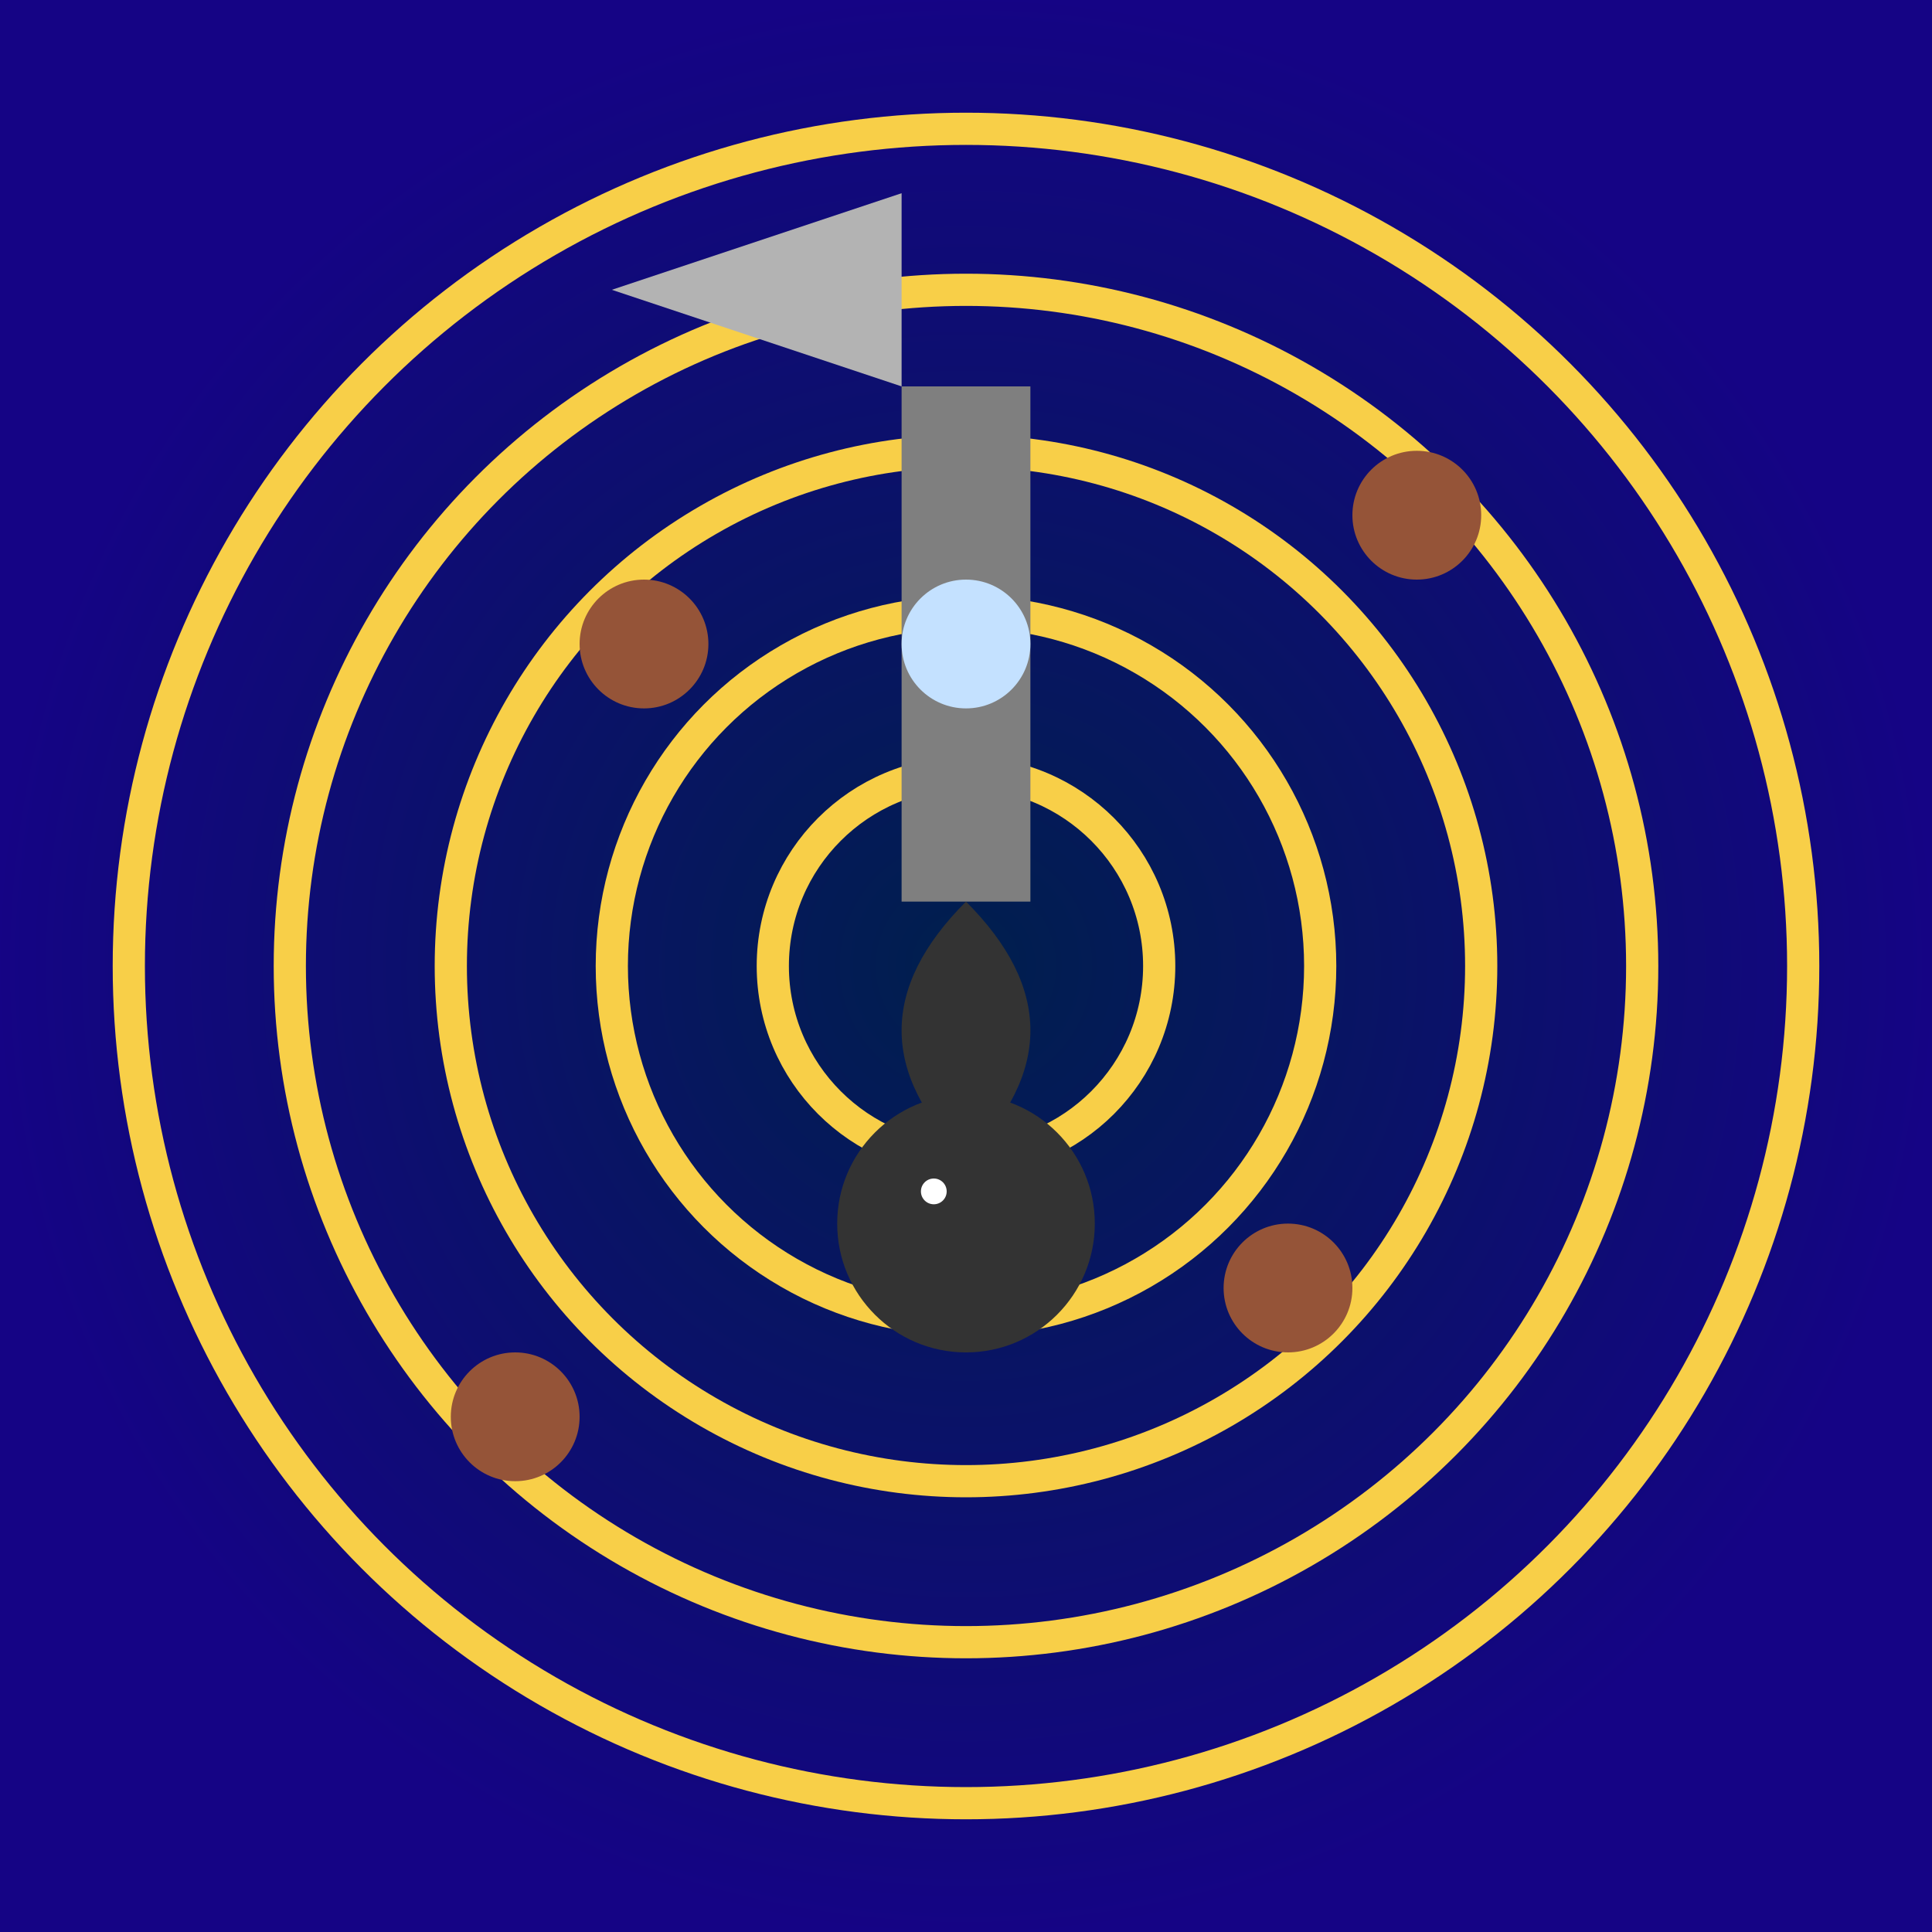 <svg xmlns="http://www.w3.org/2000/svg" viewBox="0 0 300 300">
  <rect x="0" y="0" width="300" height="300" fill="#808080" stroke="none"/>
  <!-- Galaxy background -->
  <defs>
    <radialGradient id="sky" cx="50%" cy="50%" r="50%" fx="50%" fy="50%">
      <stop offset="0%" stop-color="#001F4D" />
      <stop offset="100%" stop-color="#150485" />
    </radialGradient>
  </defs>
  <rect x="0" y="0" width="300" height="300" fill="url(#sky)" />
  
  <!-- Donut galaxy rings -->
  <circle cx="150" cy="150" r="130" fill="none" stroke="#F8CF48" stroke-width="5" />
  <circle cx="150" cy="150" r="105" fill="none" stroke="#F8CF48" stroke-width="5" />
  <circle cx="150" cy="150" r="80" fill="none" stroke="#F8CF48" stroke-width="5" />
  <circle cx="150" cy="150" r="55" fill="none" stroke="#F8CF48" stroke-width="5" />
  <circle cx="150" cy="150" r="30" fill="none" stroke="#F8CF48" stroke-width="5" />
  
  <!-- Donuts in the galaxy -->
  <circle cx="100" cy="100" r="10" fill="#955438" />
  <circle cx="200" cy="200" r="10" fill="#955438" />
  <circle cx="80" cy="220" r="10" fill="#955438" />
  <circle cx="220" cy="80" r="10" fill="#955438" />
  
  <!-- Rocket body -->
  <polygon points="140,140 160,140 160,60 140,60" fill="#7F7F7F" />
  <polygon points="140,60 95,45 140,30" fill="#B3B3B3" />
  
  <!-- Rocket window -->
  <circle cx="150" cy="100" r="10" fill="#C4E1FF" />
  
  <!-- Penguin -->
  <circle cx="150" cy="190" r="20" fill="#333333" />
  <path d="M150 180 Q130 160 150 140 Q170 160 150 180" fill="#333333" />
  <circle cx="145" cy="185" r="2" fill="#FFFFFF" />
  
</svg>